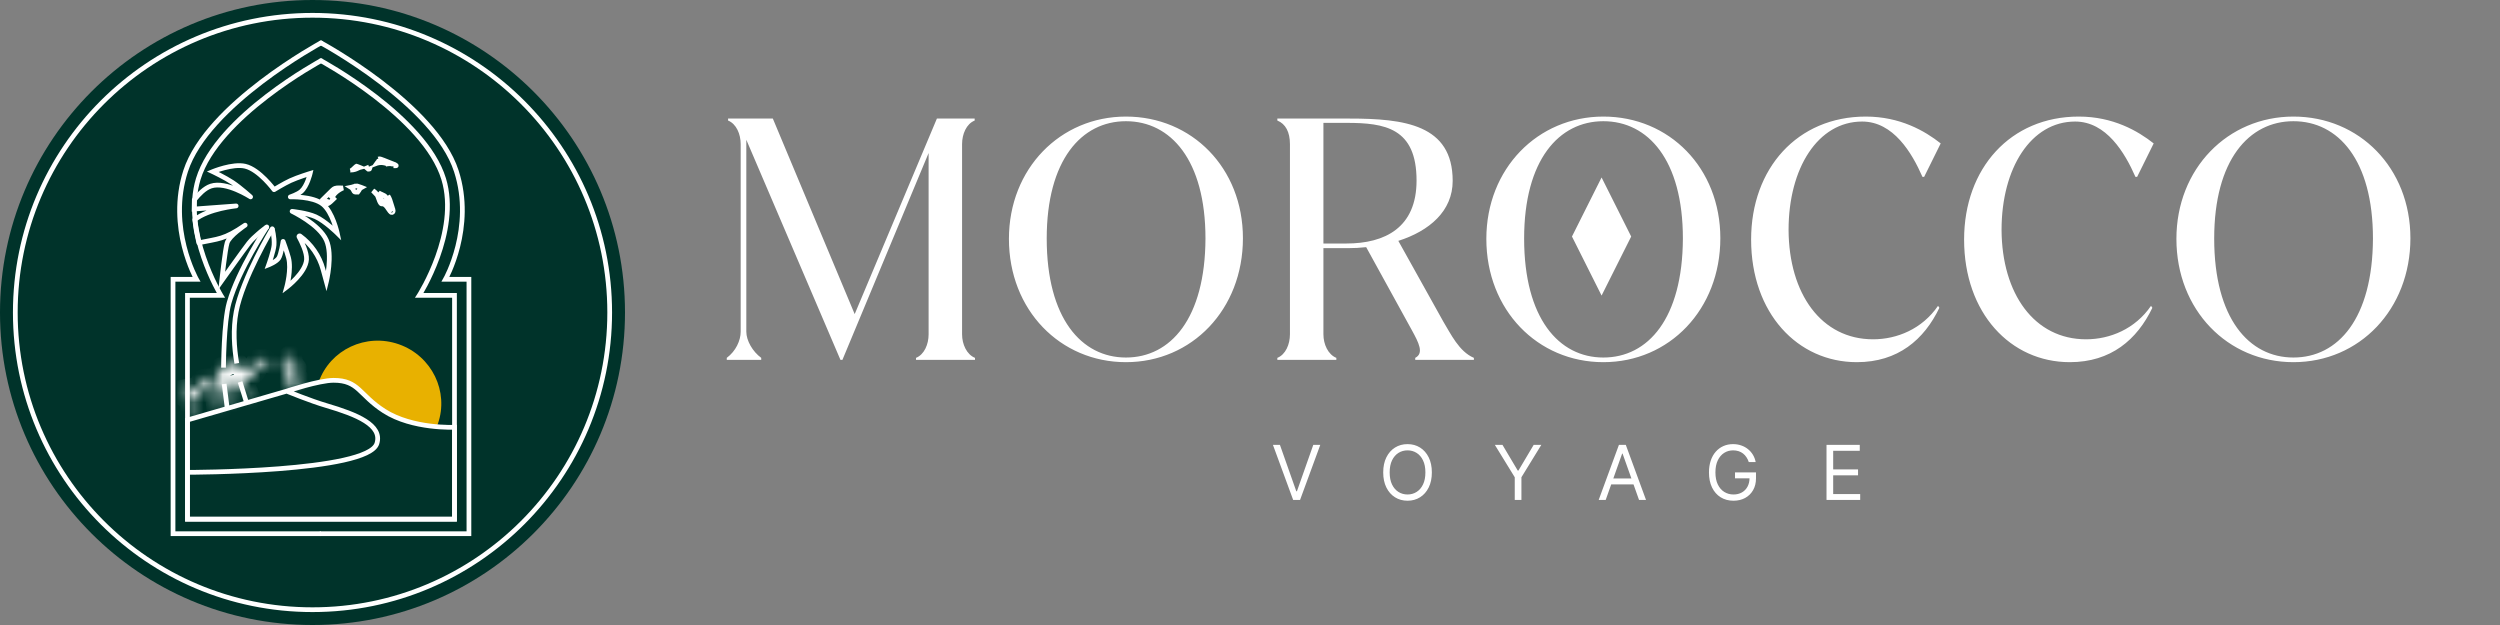 <svg xmlns="http://www.w3.org/2000/svg" width="264" height="66" viewBox="0 0 264 66" fill="none"><rect x="0" y="0" width="264" height="66" fill="#808080" stroke="none"/><circle cx="33" cy="33" r="33" fill="#00332A"></circle><circle cx="33" cy="33" r="31.384" stroke="white" stroke-width="0.5"></circle><path d="M42.127 36.359C38.653 35.135 34.859 36.918 33.653 40.342L36.177 42.193L42.654 45.551L46.089 45.116L46.232 44.775C47.439 41.351 45.601 37.583 42.127 36.359Z" fill="#E8B100"></path><path d="M35.228 40.162C37.896 40.162 37.896 41.686 40.564 43.401C43.575 45.337 47.995 45.116 47.995 45.116V54.818H19.795V49.879V44.353L30.274 41.305C30.274 41.305 33.69 40.162 35.228 40.162Z" fill="#00332A"></path><path d="M30.274 41.305L19.795 44.353V49.879M30.274 41.305C30.274 41.305 33.69 40.162 35.228 40.162C37.896 40.162 37.896 41.686 40.564 43.401C43.575 45.337 47.995 45.116 47.995 45.116V54.818H19.795V49.879M30.274 41.305C30.274 41.305 32.795 42.338 34.466 42.829C37.706 43.782 40.397 44.896 39.801 46.831C38.863 49.879 19.795 49.879 19.795 49.879" stroke="white" stroke-width="0.5"></path><path d="M18.271 29.493V29.243H18.021V29.493H18.271ZM18.271 56.358H18.021V56.608H18.271V56.358ZM34.014 4.751C34.135 4.686 34.18 4.534 34.115 4.413C34.049 4.291 33.898 4.246 33.776 4.311L34.014 4.751ZM19.604 18.06L19.842 18.137L19.604 18.06ZM20.748 29.493V29.743H21.177L20.965 29.369L20.748 29.493ZM18.021 29.493V56.358H18.521V29.493H18.021ZM19.366 17.982C18.377 21.035 18.67 23.943 19.205 26.082C19.474 27.152 19.803 28.033 20.066 28.647C20.198 28.954 20.313 29.194 20.395 29.359C20.437 29.441 20.47 29.505 20.493 29.548C20.505 29.57 20.514 29.586 20.52 29.597C20.523 29.603 20.525 29.608 20.527 29.611C20.528 29.612 20.529 29.613 20.529 29.614C20.529 29.615 20.53 29.615 20.53 29.615C20.53 29.615 20.53 29.616 20.53 29.616C20.53 29.616 20.53 29.616 20.748 29.493C20.965 29.369 20.965 29.369 20.965 29.369C20.965 29.369 20.965 29.369 20.965 29.369C20.965 29.369 20.965 29.369 20.965 29.369C20.965 29.369 20.964 29.368 20.964 29.367C20.962 29.364 20.96 29.361 20.958 29.356C20.953 29.346 20.945 29.332 20.934 29.312C20.913 29.273 20.882 29.213 20.842 29.135C20.764 28.978 20.653 28.747 20.526 28.45C20.271 27.855 19.951 27 19.69 25.96C19.169 23.879 18.89 21.072 19.842 18.137L19.366 17.982ZM20.748 29.243H18.271V29.743H20.748V29.243ZM33.895 4.531C33.776 4.311 33.776 4.311 33.776 4.311C33.776 4.312 33.776 4.312 33.775 4.312C33.775 4.312 33.774 4.312 33.773 4.313C33.772 4.314 33.77 4.315 33.767 4.316C33.761 4.32 33.752 4.324 33.74 4.331C33.717 4.344 33.683 4.362 33.638 4.387C33.548 4.437 33.417 4.511 33.25 4.607C32.915 4.799 32.435 5.081 31.852 5.441C30.686 6.162 29.107 7.196 27.455 8.453C25.805 9.709 24.077 11.19 22.616 12.804C21.157 14.416 19.953 16.173 19.366 17.982L19.842 18.137C20.398 16.421 21.552 14.725 22.987 13.139C24.42 11.556 26.122 10.095 27.758 8.851C29.393 7.606 30.959 6.581 32.115 5.866C32.693 5.509 33.168 5.23 33.499 5.04C33.664 4.945 33.793 4.873 33.881 4.824C33.925 4.8 33.958 4.782 33.98 4.769C33.992 4.763 34 4.759 34.005 4.756C34.008 4.754 34.01 4.753 34.012 4.752C34.012 4.752 34.013 4.752 34.013 4.752C34.013 4.751 34.013 4.751 34.013 4.751C34.014 4.751 34.014 4.751 33.895 4.531ZM18.271 56.608H33.895V56.108H18.271V56.608Z" fill="white"></path><path d="M33.895 4.531C33.895 4.531 45.899 11.009 48.185 18.059C50.127 24.046 47.042 29.492 47.042 29.492H49.519V56.358H33.895" stroke="white" stroke-width="0.5" stroke-linecap="round"></path><path d="M19.795 31.191V30.941H19.545V31.191H19.795ZM19.795 54.834H19.545V55.084H19.795V54.834ZM34.013 6.634C34.135 6.569 34.18 6.417 34.115 6.295C34.049 6.174 33.898 6.128 33.776 6.194L34.013 6.634ZM20.938 18.897L20.699 18.824L20.938 18.897ZM23.326 31.191V31.441H23.772L23.539 31.061L23.326 31.191ZM19.545 31.191V54.834H20.045V31.191H19.545ZM20.699 18.824C19.824 21.696 20.44 24.83 21.256 27.222C21.666 28.423 22.129 29.445 22.489 30.169C22.67 30.53 22.825 30.817 22.935 31.014C22.99 31.113 23.034 31.189 23.065 31.241C23.08 31.267 23.092 31.287 23.1 31.3C23.104 31.307 23.107 31.312 23.109 31.316C23.11 31.317 23.111 31.319 23.112 31.32C23.112 31.32 23.112 31.321 23.112 31.321C23.112 31.321 23.113 31.321 23.113 31.321C23.113 31.321 23.113 31.322 23.326 31.191C23.539 31.061 23.539 31.061 23.539 31.061C23.539 31.061 23.539 31.061 23.539 31.061C23.539 31.061 23.539 31.061 23.539 31.06C23.538 31.059 23.538 31.058 23.537 31.057C23.535 31.054 23.532 31.049 23.529 31.043C23.521 31.031 23.511 31.013 23.496 30.988C23.467 30.939 23.425 30.866 23.372 30.77C23.265 30.579 23.113 30.299 22.937 29.945C22.584 29.237 22.13 28.235 21.729 27.061C20.925 24.704 20.348 21.692 21.177 18.97L20.699 18.824ZM23.326 30.941H19.795V31.441H23.326V30.941ZM33.895 6.414C33.776 6.194 33.776 6.194 33.776 6.194C33.776 6.194 33.776 6.194 33.776 6.194C33.775 6.194 33.775 6.195 33.774 6.195C33.772 6.196 33.77 6.197 33.768 6.199C33.762 6.202 33.754 6.206 33.743 6.212C33.722 6.223 33.691 6.241 33.65 6.263C33.568 6.309 33.449 6.376 33.296 6.463C32.99 6.639 32.552 6.896 32.021 7.226C30.958 7.885 29.519 8.832 28.017 9.987C26.515 11.142 24.945 12.508 23.622 14.002C22.301 15.495 21.215 17.13 20.699 18.824L21.177 18.97C21.665 17.371 22.7 15.799 23.997 14.334C25.291 12.87 26.835 11.527 28.322 10.384C29.807 9.242 31.231 8.303 32.284 7.651C32.81 7.325 33.244 7.07 33.545 6.897C33.695 6.811 33.813 6.745 33.893 6.7C33.932 6.678 33.963 6.662 33.983 6.65C33.993 6.645 34.001 6.641 34.006 6.638C34.008 6.637 34.01 6.636 34.012 6.635C34.012 6.635 34.013 6.634 34.013 6.634C34.013 6.634 34.013 6.634 34.013 6.634C34.013 6.634 34.013 6.634 33.895 6.414ZM19.795 55.084H33.895V54.584H19.795V55.084Z" fill="white"></path><path d="M47.994 31.191V30.941H48.244V31.191H47.994ZM47.994 54.834H48.244V55.084H47.994V54.834ZM33.776 6.634C33.654 6.569 33.609 6.417 33.674 6.295C33.74 6.174 33.892 6.128 34.013 6.194L33.776 6.634ZM46.851 18.897L47.09 18.824L47.09 18.824L46.851 18.897ZM44.272 31.191V31.441H43.816L44.062 31.057L44.272 31.191ZM48.244 31.191V54.834H47.744V31.191H48.244ZM47.09 18.824C47.966 21.698 47.3 24.835 46.436 27.227C46.002 28.427 45.515 29.45 45.136 30.173C44.947 30.535 44.784 30.822 44.669 31.019C44.611 31.117 44.565 31.194 44.533 31.245C44.517 31.271 44.505 31.291 44.496 31.305C44.492 31.311 44.489 31.317 44.486 31.32C44.485 31.322 44.484 31.323 44.484 31.324C44.483 31.325 44.483 31.325 44.483 31.325C44.483 31.326 44.483 31.326 44.483 31.326C44.483 31.326 44.483 31.326 44.272 31.191C44.062 31.057 44.062 31.057 44.062 31.057C44.062 31.057 44.062 31.056 44.062 31.056C44.062 31.056 44.062 31.056 44.062 31.056C44.062 31.055 44.063 31.054 44.064 31.053C44.066 31.05 44.069 31.045 44.072 31.039C44.08 31.027 44.092 31.008 44.107 30.984C44.137 30.935 44.181 30.861 44.237 30.766C44.349 30.575 44.508 30.295 44.693 29.941C45.065 29.233 45.542 28.231 45.966 27.057C46.817 24.7 47.441 21.689 46.612 18.97L47.09 18.824ZM44.272 30.941H47.994V31.441H44.272V30.941ZM33.895 6.414C34.013 6.194 34.013 6.194 34.013 6.194C34.013 6.194 34.014 6.194 34.014 6.194C34.014 6.194 34.015 6.195 34.015 6.195C34.017 6.196 34.019 6.197 34.022 6.199C34.027 6.202 34.035 6.206 34.046 6.212C34.067 6.223 34.099 6.241 34.139 6.263C34.221 6.309 34.341 6.376 34.493 6.463C34.799 6.639 35.237 6.896 35.769 7.226C36.831 7.885 38.27 8.832 39.773 9.987C41.274 11.142 42.844 12.508 44.167 14.002C45.488 15.495 46.574 17.13 47.09 18.824L46.612 18.97C46.125 17.371 45.089 15.799 43.793 14.334C42.498 12.87 40.954 11.527 39.468 10.384C37.982 9.242 36.558 8.303 35.505 7.651C34.979 7.325 34.546 7.07 34.245 6.897C34.094 6.811 33.976 6.745 33.897 6.7C33.857 6.678 33.826 6.662 33.806 6.65C33.796 6.645 33.788 6.641 33.783 6.638C33.781 6.637 33.779 6.636 33.778 6.635C33.777 6.635 33.777 6.634 33.776 6.634C33.776 6.634 33.776 6.634 33.776 6.634C33.776 6.634 33.776 6.634 33.895 6.414ZM47.994 55.084H33.895V54.584H47.994V55.084Z" fill="white"></path><path d="M25.892 23.776L26.034 23.982C26.147 23.904 26.176 23.75 26.099 23.636C26.023 23.522 25.868 23.491 25.754 23.567L25.892 23.776ZM24.939 21.746L24.963 21.995C25.099 21.982 25.2 21.862 25.188 21.725C25.177 21.588 25.057 21.487 24.921 21.497L24.939 21.746ZM26.463 20.793L26.327 21.003C26.436 21.074 26.582 21.049 26.661 20.946C26.741 20.843 26.728 20.696 26.632 20.608L26.463 20.793ZM22.462 18.126L22.366 17.895L21.848 18.112L22.355 18.352L22.462 18.126ZM25.892 17.554L25.949 17.311L25.892 17.554ZM28.941 20.031L28.739 20.179C28.816 20.284 28.961 20.313 29.072 20.244L28.941 20.031ZM32.751 18.316L32.995 18.373L33.093 17.951L32.678 18.077L32.751 18.316ZM31.799 20.222L31.96 20.413L31.96 20.413L31.799 20.222ZM30.655 20.793L30.578 20.556C30.459 20.595 30.387 20.715 30.409 20.837C30.431 20.96 30.54 21.048 30.665 21.043L30.655 20.793ZM34.085 21.556L33.93 21.752L33.93 21.752L34.085 21.556ZM35.609 24.604L35.433 24.782L36.032 25.375L35.854 24.551L35.609 24.604ZM33.323 22.889L33.22 23.117L33.323 22.889ZM30.846 22.318L30.872 22.069C30.751 22.056 30.638 22.133 30.605 22.25C30.572 22.368 30.629 22.491 30.739 22.544L30.846 22.318ZM34.466 25.366L34.237 25.468L34.237 25.468L34.466 25.366ZM34.466 29.749L34.225 29.814L34.478 30.744L34.709 29.808L34.466 29.749ZM32.37 27.396L32.121 27.382L32.37 27.396ZM30.274 30.32L30.033 30.254L29.838 30.963L30.425 30.52L30.274 30.32ZM30.465 27.205L30.706 27.14L30.465 27.205ZM29.893 25.491L30.127 25.402C30.087 25.296 29.98 25.23 29.867 25.242C29.754 25.254 29.663 25.34 29.646 25.453L29.893 25.491ZM28.369 27.968L28.134 27.883L27.948 28.4L28.46 28.2L28.369 27.968ZM28.941 25.872L29.19 25.888L28.941 25.872ZM22.367 21.937L22.348 21.687L22.348 21.687L22.367 21.937ZM30.655 19.079L30.55 18.852L30.55 18.852L30.655 19.079ZM24.558 19.269L24.419 19.477L24.558 19.269ZM20.564 23.204L20.407 23.009C20.339 23.065 20.304 23.152 20.317 23.239L20.564 23.204ZM20.991 25.639L20.746 25.688C20.759 25.754 20.798 25.811 20.854 25.848C20.91 25.884 20.978 25.897 21.043 25.883L20.991 25.639ZM20.728 24.347L20.481 24.383L20.482 24.39L20.483 24.397L20.728 24.347ZM29.422 27.272L29.217 27.129L29.422 27.272ZM20.519 21.108L20.323 20.953L20.27 21.019L20.269 21.103L20.519 21.108ZM20.501 22.075L20.251 22.07L20.245 22.345L20.519 22.324L20.501 22.075ZM23.986 25.639L23.747 25.565L23.986 25.639ZM23.415 29.64L23.166 29.613L23.064 30.567L23.619 29.784L23.415 29.64ZM26.273 25.681L26.468 25.837L26.273 25.681ZM27.226 24.728L27.057 24.544L27.057 24.544L27.226 24.728ZM28.324 24.169C28.436 24.089 28.462 23.933 28.381 23.82C28.301 23.708 28.145 23.683 28.032 23.763L28.324 24.169ZM31.577 25.008L31.797 24.888L31.577 25.008ZM34.11 28.442L33.869 28.507L34.11 28.442ZM22.351 19.887C22.699 19.771 23.116 19.771 23.563 19.849C24.007 19.927 24.462 20.079 24.875 20.251C25.287 20.423 25.652 20.612 25.913 20.758C26.044 20.831 26.148 20.892 26.219 20.936C26.255 20.958 26.282 20.975 26.301 20.986C26.31 20.992 26.317 20.996 26.321 20.999C26.323 21 26.325 21.002 26.326 21.002C26.326 21.003 26.327 21.003 26.327 21.003C26.327 21.003 26.327 21.003 26.327 21.003C26.327 21.003 26.327 21.003 26.327 21.003C26.327 21.003 26.327 21.003 26.463 20.793C26.6 20.584 26.6 20.584 26.6 20.584C26.6 20.584 26.6 20.584 26.599 20.584C26.599 20.584 26.599 20.584 26.599 20.583C26.599 20.583 26.598 20.583 26.597 20.582C26.596 20.581 26.594 20.58 26.591 20.578C26.585 20.575 26.578 20.57 26.567 20.563C26.547 20.55 26.517 20.532 26.479 20.509C26.403 20.462 26.293 20.397 26.157 20.321C25.884 20.169 25.502 19.971 25.067 19.79C24.634 19.609 24.142 19.442 23.649 19.356C23.158 19.27 22.649 19.261 22.193 19.413L22.351 19.887ZM22.462 18.126C22.559 18.357 22.559 18.357 22.559 18.357C22.559 18.357 22.559 18.357 22.559 18.357C22.559 18.357 22.559 18.357 22.559 18.357C22.559 18.356 22.559 18.356 22.56 18.356C22.56 18.356 22.562 18.355 22.564 18.355C22.567 18.353 22.573 18.351 22.58 18.348C22.595 18.342 22.617 18.333 22.646 18.321C22.704 18.299 22.79 18.266 22.896 18.228C23.11 18.152 23.407 18.054 23.745 17.965C24.432 17.785 25.238 17.657 25.835 17.798L25.949 17.311C25.224 17.14 24.315 17.299 23.618 17.482C23.263 17.575 22.951 17.678 22.728 17.757C22.616 17.797 22.527 17.831 22.464 17.856C22.433 17.868 22.409 17.878 22.392 17.884C22.384 17.888 22.378 17.89 22.373 17.892C22.371 17.893 22.369 17.894 22.368 17.894C22.367 17.895 22.367 17.895 22.366 17.895C22.366 17.895 22.366 17.895 22.366 17.895C22.366 17.895 22.366 17.895 22.366 17.895C22.366 17.895 22.366 17.895 22.462 18.126ZM25.835 17.798C26.508 17.956 27.227 18.529 27.799 19.101C28.08 19.382 28.316 19.652 28.481 19.853C28.564 19.953 28.629 20.035 28.673 20.092C28.695 20.121 28.712 20.143 28.723 20.157C28.728 20.165 28.732 20.17 28.735 20.174C28.736 20.176 28.737 20.177 28.738 20.178C28.738 20.178 28.738 20.179 28.739 20.179C28.739 20.179 28.739 20.179 28.739 20.179C28.739 20.179 28.739 20.179 28.739 20.179C28.739 20.179 28.739 20.179 28.941 20.031C29.142 19.884 29.142 19.884 29.142 19.884C29.142 19.884 29.142 19.883 29.142 19.883C29.142 19.883 29.142 19.883 29.142 19.883C29.141 19.883 29.141 19.882 29.141 19.881C29.14 19.88 29.139 19.878 29.137 19.876C29.134 19.872 29.129 19.865 29.122 19.857C29.11 19.841 29.092 19.817 29.069 19.786C29.022 19.726 28.953 19.639 28.867 19.534C28.694 19.325 28.448 19.042 28.153 18.748C27.574 18.169 26.769 17.504 25.949 17.311L25.835 17.798ZM32.751 18.316C32.508 18.26 32.508 18.26 32.508 18.26C32.508 18.26 32.508 18.26 32.508 18.26C32.508 18.26 32.508 18.26 32.508 18.26C32.508 18.26 32.508 18.26 32.508 18.26C32.508 18.261 32.507 18.261 32.507 18.262C32.507 18.265 32.506 18.268 32.505 18.273C32.502 18.282 32.499 18.296 32.494 18.314C32.485 18.35 32.471 18.403 32.452 18.469C32.413 18.6 32.356 18.781 32.28 18.977C32.123 19.382 31.903 19.806 31.637 20.031L31.96 20.413C32.329 20.101 32.586 19.572 32.746 19.158C32.829 18.945 32.891 18.75 32.932 18.608C32.952 18.537 32.968 18.479 32.978 18.439C32.984 18.418 32.988 18.402 32.99 18.391C32.992 18.386 32.993 18.381 32.993 18.378C32.994 18.377 32.994 18.375 32.994 18.375C32.995 18.374 32.995 18.374 32.995 18.373C32.995 18.373 32.995 18.373 32.995 18.373C32.995 18.373 32.995 18.373 32.995 18.373C32.995 18.373 32.995 18.373 32.751 18.316ZM31.637 20.031C31.476 20.167 31.22 20.298 30.985 20.399C30.871 20.448 30.768 20.488 30.694 20.515C30.657 20.528 30.628 20.539 30.607 20.546C30.597 20.549 30.59 20.552 30.584 20.553C30.582 20.554 30.58 20.555 30.579 20.555C30.578 20.556 30.578 20.556 30.578 20.556C30.578 20.556 30.578 20.556 30.578 20.556C30.578 20.556 30.578 20.556 30.578 20.556C30.578 20.556 30.578 20.556 30.578 20.556C30.578 20.556 30.578 20.556 30.655 20.793C30.733 21.031 30.733 21.031 30.733 21.031C30.733 21.031 30.733 21.031 30.733 21.031C30.733 21.031 30.733 21.031 30.733 21.031C30.733 21.031 30.734 21.031 30.734 21.031C30.735 21.03 30.735 21.03 30.736 21.03C30.738 21.029 30.74 21.029 30.744 21.028C30.75 21.025 30.759 21.022 30.77 21.018C30.793 21.011 30.826 20.999 30.866 20.984C30.947 20.955 31.059 20.912 31.183 20.858C31.425 20.754 31.74 20.599 31.96 20.413L31.637 20.031ZM30.655 20.793C30.665 21.043 30.665 21.043 30.665 21.043C30.665 21.043 30.665 21.043 30.665 21.043C30.665 21.043 30.665 21.043 30.665 21.043C30.665 21.043 30.665 21.043 30.666 21.043C30.667 21.043 30.668 21.043 30.67 21.043C30.674 21.043 30.68 21.043 30.688 21.043C30.705 21.042 30.73 21.042 30.762 21.041C30.826 21.04 30.919 21.04 31.035 21.043C31.267 21.047 31.586 21.062 31.938 21.103C32.656 21.187 33.451 21.372 33.93 21.752L34.24 21.36C33.644 20.887 32.724 20.691 31.996 20.607C31.624 20.564 31.288 20.548 31.045 20.543C30.923 20.54 30.824 20.54 30.756 20.541C30.721 20.542 30.694 20.542 30.676 20.543C30.666 20.543 30.659 20.543 30.654 20.543C30.652 20.543 30.65 20.544 30.648 20.544C30.648 20.544 30.647 20.544 30.647 20.544C30.646 20.544 30.646 20.544 30.646 20.544C30.646 20.544 30.646 20.544 30.646 20.544C30.646 20.544 30.646 20.544 30.655 20.793ZM33.93 21.752C34.394 22.12 34.756 22.825 35.005 23.479C35.127 23.799 35.217 24.095 35.277 24.311C35.307 24.419 35.329 24.506 35.344 24.566C35.351 24.596 35.356 24.619 35.36 24.635C35.362 24.643 35.363 24.648 35.364 24.652C35.364 24.654 35.365 24.655 35.365 24.656C35.365 24.657 35.365 24.657 35.365 24.657C35.365 24.657 35.365 24.657 35.365 24.657C35.365 24.657 35.365 24.657 35.365 24.657C35.365 24.657 35.365 24.657 35.609 24.604C35.854 24.551 35.854 24.551 35.854 24.551C35.854 24.551 35.854 24.551 35.854 24.551C35.853 24.551 35.853 24.551 35.853 24.55C35.853 24.55 35.853 24.55 35.853 24.549C35.853 24.548 35.852 24.546 35.852 24.543C35.851 24.539 35.849 24.532 35.847 24.523C35.843 24.506 35.837 24.48 35.83 24.448C35.814 24.383 35.79 24.291 35.759 24.177C35.696 23.951 35.601 23.639 35.472 23.301C35.22 22.637 34.819 21.818 34.24 21.36L33.93 21.752ZM35.609 24.604C35.785 24.427 35.785 24.427 35.785 24.427C35.785 24.427 35.785 24.427 35.785 24.427C35.785 24.426 35.785 24.426 35.785 24.426C35.785 24.426 35.784 24.426 35.784 24.425C35.783 24.425 35.782 24.424 35.781 24.422C35.778 24.42 35.775 24.416 35.77 24.411C35.76 24.401 35.745 24.387 35.726 24.369C35.688 24.333 35.634 24.281 35.565 24.217C35.428 24.09 35.234 23.916 35.008 23.727C34.561 23.353 33.967 22.905 33.425 22.661L33.22 23.117C33.696 23.331 34.246 23.741 34.687 24.11C34.906 24.293 35.093 24.461 35.225 24.584C35.291 24.645 35.344 24.695 35.38 24.73C35.397 24.747 35.411 24.76 35.42 24.769C35.425 24.773 35.428 24.777 35.43 24.779C35.431 24.78 35.432 24.781 35.433 24.781C35.433 24.781 35.433 24.782 35.433 24.782C35.433 24.782 35.433 24.782 35.433 24.782C35.433 24.782 35.433 24.782 35.433 24.782C35.433 24.782 35.433 24.782 35.609 24.604ZM33.425 22.661C32.944 22.445 32.299 22.297 31.79 22.205C31.532 22.158 31.303 22.124 31.139 22.102C31.057 22.091 30.99 22.083 30.945 22.077C30.922 22.075 30.904 22.073 30.891 22.071C30.885 22.07 30.88 22.07 30.877 22.07C30.875 22.07 30.874 22.069 30.873 22.069C30.873 22.069 30.873 22.069 30.872 22.069C30.872 22.069 30.872 22.069 30.872 22.069C30.872 22.069 30.872 22.069 30.872 22.069C30.872 22.069 30.872 22.069 30.846 22.318C30.82 22.566 30.82 22.566 30.82 22.566C30.82 22.566 30.82 22.566 30.82 22.566C30.82 22.566 30.82 22.566 30.82 22.566C30.82 22.566 30.82 22.566 30.821 22.566C30.821 22.567 30.822 22.567 30.824 22.567C30.826 22.567 30.831 22.567 30.836 22.568C30.847 22.569 30.864 22.571 30.886 22.574C30.929 22.579 30.993 22.587 31.072 22.598C31.231 22.619 31.452 22.652 31.7 22.697C32.203 22.788 32.797 22.927 33.22 23.117L33.425 22.661ZM30.846 22.318C30.739 22.544 30.739 22.544 30.739 22.544C30.739 22.544 30.739 22.544 30.739 22.544C30.739 22.544 30.739 22.544 30.739 22.544C30.739 22.544 30.74 22.544 30.74 22.544C30.741 22.545 30.743 22.546 30.746 22.547C30.751 22.549 30.758 22.553 30.768 22.558C30.789 22.568 30.819 22.583 30.858 22.602C30.936 22.642 31.048 22.7 31.186 22.776C31.462 22.927 31.837 23.145 32.234 23.415C33.042 23.963 33.894 24.692 34.237 25.468L34.695 25.265C34.289 24.351 33.331 23.555 32.515 23.002C32.101 22.721 31.712 22.494 31.426 22.337C31.283 22.259 31.166 22.198 31.084 22.156C31.043 22.136 31.01 22.12 30.988 22.109C30.977 22.103 30.968 22.099 30.962 22.096C30.959 22.095 30.957 22.094 30.956 22.093C30.955 22.093 30.954 22.092 30.954 22.092C30.953 22.092 30.953 22.092 30.953 22.092C30.953 22.092 30.953 22.092 30.953 22.092C30.953 22.092 30.953 22.092 30.846 22.318ZM34.237 25.468C34.556 26.186 34.564 27.225 34.477 28.12C34.435 28.561 34.371 28.954 34.318 29.238C34.291 29.379 34.267 29.493 34.25 29.571C34.242 29.61 34.235 29.64 34.23 29.66C34.228 29.67 34.226 29.677 34.225 29.682C34.224 29.685 34.224 29.686 34.224 29.688C34.224 29.688 34.223 29.689 34.223 29.689C34.223 29.689 34.223 29.689 34.223 29.689C34.223 29.689 34.223 29.689 34.223 29.689C34.223 29.689 34.223 29.689 34.466 29.749C34.709 29.808 34.709 29.808 34.709 29.808C34.709 29.808 34.709 29.808 34.709 29.808C34.709 29.808 34.709 29.808 34.709 29.808C34.709 29.807 34.709 29.807 34.709 29.806C34.71 29.804 34.71 29.802 34.711 29.799C34.712 29.793 34.715 29.785 34.717 29.774C34.722 29.752 34.73 29.72 34.739 29.678C34.757 29.596 34.782 29.477 34.809 29.33C34.865 29.036 34.931 28.627 34.975 28.168C35.062 27.263 35.07 26.111 34.695 25.265L34.237 25.468ZM34.707 29.683L34.351 28.376L33.869 28.507L34.225 29.814L34.707 29.683ZM31.358 25.128C31.496 25.381 31.699 25.779 31.862 26.202C32.028 26.633 32.139 27.06 32.121 27.382L32.62 27.41C32.644 26.977 32.5 26.468 32.329 26.023C32.155 25.57 31.94 25.151 31.797 24.888L31.358 25.128ZM32.121 27.382C32.104 27.678 31.983 27.996 31.794 28.317C31.606 28.637 31.359 28.944 31.109 29.214C30.86 29.483 30.613 29.711 30.427 29.871C30.334 29.951 30.258 30.015 30.205 30.057C30.178 30.078 30.157 30.095 30.143 30.105C30.137 30.111 30.131 30.115 30.128 30.117C30.126 30.119 30.125 30.12 30.124 30.12C30.124 30.12 30.124 30.121 30.124 30.121C30.124 30.121 30.123 30.121 30.123 30.121C30.123 30.121 30.124 30.121 30.124 30.121C30.124 30.121 30.124 30.121 30.274 30.32C30.425 30.52 30.425 30.52 30.425 30.52C30.425 30.52 30.425 30.52 30.425 30.52C30.425 30.52 30.425 30.52 30.425 30.519C30.426 30.519 30.426 30.519 30.427 30.518C30.428 30.517 30.43 30.516 30.432 30.514C30.436 30.511 30.442 30.506 30.45 30.5C30.466 30.488 30.489 30.47 30.517 30.447C30.575 30.401 30.656 30.334 30.754 30.25C30.949 30.081 31.211 29.84 31.476 29.553C31.741 29.268 32.013 28.931 32.225 28.571C32.436 28.212 32.597 27.815 32.62 27.41L32.121 27.382ZM30.274 30.32C30.515 30.387 30.515 30.387 30.515 30.387C30.515 30.387 30.515 30.387 30.515 30.387C30.515 30.387 30.515 30.386 30.515 30.386C30.515 30.386 30.516 30.385 30.516 30.385C30.516 30.384 30.517 30.382 30.517 30.38C30.518 30.376 30.52 30.37 30.522 30.363C30.526 30.348 30.531 30.326 30.538 30.298C30.553 30.241 30.572 30.16 30.595 30.06C30.64 29.858 30.696 29.577 30.741 29.256C30.832 28.623 30.886 27.802 30.706 27.14L30.224 27.271C30.375 27.83 30.335 28.566 30.247 29.185C30.203 29.491 30.149 29.759 30.107 29.951C30.085 30.047 30.067 30.123 30.054 30.175C30.047 30.202 30.042 30.222 30.038 30.235C30.037 30.241 30.035 30.247 30.034 30.25C30.034 30.251 30.034 30.252 30.033 30.253C30.033 30.253 30.033 30.254 30.033 30.254C30.033 30.254 30.033 30.254 30.033 30.254C30.033 30.254 30.033 30.254 30.033 30.254C30.033 30.254 30.033 30.254 30.274 30.32ZM30.706 27.14C30.607 26.777 30.462 26.342 30.343 26C30.283 25.829 30.229 25.68 30.19 25.573C30.171 25.52 30.155 25.477 30.144 25.448C30.139 25.433 30.134 25.422 30.132 25.414C30.13 25.41 30.129 25.408 30.128 25.406C30.128 25.405 30.128 25.404 30.127 25.403C30.127 25.403 30.127 25.403 30.127 25.403C30.127 25.403 30.127 25.402 30.127 25.402C30.127 25.402 30.127 25.402 30.127 25.402C30.127 25.402 30.127 25.402 29.893 25.491C29.659 25.578 29.659 25.578 29.659 25.578C29.659 25.578 29.659 25.578 29.659 25.579C29.659 25.579 29.659 25.579 29.659 25.579C29.659 25.579 29.659 25.579 29.659 25.579C29.66 25.58 29.66 25.58 29.66 25.581C29.661 25.583 29.662 25.586 29.663 25.59C29.666 25.597 29.67 25.608 29.675 25.622C29.686 25.651 29.701 25.692 29.721 25.745C29.759 25.849 29.812 25.996 29.871 26.165C29.989 26.504 30.13 26.926 30.224 27.271L30.706 27.14ZM28.369 27.968C28.604 28.052 28.604 28.052 28.604 28.052C28.604 28.052 28.604 28.052 28.604 28.052C28.604 28.052 28.604 28.052 28.604 28.051C28.604 28.051 28.605 28.051 28.605 28.05C28.605 28.05 28.605 28.049 28.606 28.047C28.607 28.044 28.608 28.04 28.61 28.034C28.614 28.023 28.62 28.006 28.628 27.985C28.643 27.943 28.664 27.882 28.689 27.806C28.74 27.656 28.809 27.449 28.879 27.223C29.015 26.78 29.168 26.228 29.19 25.888L28.691 25.855C28.673 26.127 28.54 26.623 28.401 27.076C28.333 27.296 28.266 27.499 28.216 27.646C28.191 27.719 28.17 27.779 28.156 27.82C28.149 27.84 28.143 27.856 28.139 27.867C28.137 27.872 28.136 27.877 28.135 27.879C28.134 27.881 28.134 27.882 28.134 27.882C28.134 27.883 28.134 27.883 28.134 27.883C28.134 27.883 28.134 27.883 28.134 27.883C28.134 27.883 28.134 27.883 28.134 27.883C28.134 27.883 28.134 27.883 28.369 27.968ZM29.19 25.888C29.219 25.446 29.168 24.996 29.112 24.662C29.084 24.493 29.054 24.352 29.031 24.252C29.019 24.202 29.01 24.162 29.003 24.134C28.999 24.121 28.996 24.11 28.994 24.102C28.993 24.099 28.992 24.096 28.992 24.094C28.992 24.093 28.991 24.092 28.991 24.091C28.991 24.091 28.991 24.091 28.991 24.09C28.991 24.09 28.991 24.09 28.991 24.09C28.991 24.09 28.991 24.09 28.991 24.09C28.991 24.09 28.991 24.09 28.75 24.157C28.509 24.223 28.509 24.223 28.509 24.223C28.509 24.223 28.509 24.223 28.509 24.223C28.509 24.223 28.509 24.223 28.509 24.223C28.509 24.223 28.509 24.223 28.509 24.223C28.509 24.224 28.509 24.224 28.509 24.225C28.51 24.226 28.51 24.228 28.511 24.231C28.513 24.237 28.515 24.246 28.518 24.258C28.524 24.282 28.533 24.318 28.544 24.364C28.565 24.456 28.593 24.587 28.619 24.744C28.672 25.06 28.716 25.467 28.691 25.855L29.19 25.888ZM24.921 21.497L22.348 21.687L22.385 22.186L24.958 21.995L24.921 21.497ZM28.941 20.031C29.072 20.244 29.072 20.244 29.072 20.244C29.072 20.244 29.072 20.244 29.072 20.244C29.072 20.244 29.072 20.244 29.072 20.244C29.072 20.244 29.073 20.244 29.073 20.243C29.073 20.243 29.074 20.243 29.075 20.242C29.077 20.241 29.079 20.239 29.083 20.237C29.091 20.232 29.102 20.226 29.116 20.217C29.145 20.199 29.187 20.174 29.24 20.142C29.345 20.078 29.493 19.99 29.662 19.892C30.003 19.695 30.424 19.461 30.76 19.305L30.55 18.852C30.192 19.017 29.755 19.261 29.412 19.459C29.239 19.559 29.089 19.649 28.982 19.713C28.928 19.746 28.885 19.772 28.855 19.79C28.84 19.799 28.829 19.806 28.821 19.811C28.817 19.814 28.814 19.816 28.812 19.817C28.811 19.817 28.81 19.818 28.81 19.818C28.809 19.818 28.809 19.819 28.809 19.819C28.809 19.819 28.809 19.819 28.809 19.819C28.809 19.819 28.809 19.819 28.809 19.819C28.809 19.819 28.809 19.819 28.941 20.031ZM30.76 19.305C31.143 19.129 31.657 18.942 32.08 18.797C32.291 18.725 32.477 18.665 32.611 18.622C32.678 18.601 32.731 18.584 32.768 18.573C32.786 18.567 32.8 18.563 32.81 18.56C32.815 18.558 32.818 18.557 32.821 18.557C32.822 18.556 32.823 18.556 32.823 18.556C32.823 18.556 32.824 18.556 32.824 18.556C32.824 18.556 32.824 18.556 32.824 18.556C32.824 18.556 32.824 18.556 32.824 18.556C32.824 18.556 32.824 18.556 32.751 18.316C32.678 18.077 32.678 18.077 32.678 18.077C32.678 18.077 32.678 18.077 32.678 18.077C32.678 18.077 32.678 18.077 32.678 18.077C32.678 18.077 32.678 18.078 32.677 18.078C32.677 18.078 32.676 18.078 32.674 18.078C32.672 18.079 32.668 18.08 32.663 18.082C32.653 18.085 32.638 18.09 32.62 18.095C32.582 18.107 32.527 18.124 32.459 18.146C32.323 18.189 32.134 18.251 31.919 18.324C31.492 18.469 30.958 18.663 30.55 18.852L30.76 19.305ZM26.463 20.793C26.632 20.608 26.632 20.608 26.632 20.608C26.632 20.608 26.632 20.608 26.631 20.608C26.631 20.608 26.631 20.608 26.631 20.608C26.631 20.608 26.631 20.608 26.631 20.608C26.63 20.607 26.629 20.606 26.628 20.605C26.626 20.604 26.623 20.601 26.619 20.597C26.611 20.59 26.599 20.579 26.584 20.565C26.553 20.538 26.508 20.498 26.451 20.448C26.339 20.349 26.179 20.21 25.993 20.054C25.622 19.743 25.137 19.355 24.697 19.061L24.419 19.477C24.837 19.755 25.305 20.129 25.672 20.437C25.854 20.59 26.011 20.726 26.121 20.823C26.176 20.872 26.22 20.911 26.25 20.938C26.265 20.951 26.276 20.961 26.284 20.968C26.288 20.972 26.291 20.974 26.293 20.976C26.294 20.977 26.294 20.977 26.295 20.978C26.295 20.978 26.295 20.978 26.295 20.978C26.295 20.978 26.295 20.978 26.295 20.978C26.295 20.978 26.295 20.978 26.295 20.978C26.295 20.978 26.295 20.978 26.463 20.793ZM24.697 19.061C24.294 18.793 23.76 18.502 23.332 18.28C23.117 18.169 22.927 18.074 22.79 18.007C22.722 17.973 22.667 17.947 22.629 17.928C22.61 17.919 22.595 17.912 22.585 17.907C22.58 17.905 22.576 17.903 22.573 17.902C22.572 17.901 22.571 17.901 22.57 17.901C22.57 17.9 22.57 17.9 22.57 17.9C22.569 17.9 22.569 17.9 22.569 17.9C22.569 17.9 22.569 17.9 22.569 17.9C22.569 17.9 22.569 17.9 22.462 18.126C22.355 18.352 22.355 18.352 22.355 18.352C22.355 18.352 22.355 18.352 22.355 18.352C22.355 18.352 22.355 18.352 22.355 18.352C22.355 18.352 22.356 18.352 22.356 18.352C22.357 18.352 22.357 18.353 22.359 18.354C22.361 18.355 22.365 18.356 22.369 18.359C22.379 18.363 22.393 18.37 22.412 18.379C22.449 18.397 22.503 18.423 22.57 18.456C22.704 18.522 22.891 18.615 23.102 18.724C23.527 18.944 24.041 19.225 24.419 19.477L24.697 19.061ZM20.721 23.398C21.408 22.844 22.455 22.49 23.358 22.275C23.805 22.169 24.208 22.099 24.498 22.055C24.644 22.033 24.761 22.018 24.841 22.009C24.881 22.004 24.912 22 24.933 21.998C24.943 21.997 24.951 21.996 24.956 21.996C24.958 21.995 24.96 21.995 24.961 21.995C24.962 21.995 24.962 21.995 24.963 21.995C24.963 21.995 24.963 21.995 24.963 21.995C24.963 21.995 24.963 21.995 24.963 21.995C24.963 21.995 24.963 21.995 24.939 21.746C24.916 21.497 24.916 21.497 24.915 21.497C24.915 21.497 24.915 21.497 24.915 21.497C24.915 21.497 24.915 21.497 24.915 21.497C24.914 21.497 24.914 21.497 24.913 21.497C24.911 21.498 24.909 21.498 24.906 21.498C24.9 21.499 24.891 21.5 24.88 21.501C24.857 21.503 24.824 21.507 24.782 21.512C24.697 21.522 24.575 21.538 24.424 21.561C24.123 21.606 23.706 21.678 23.243 21.789C22.325 22.007 21.185 22.382 20.407 23.009L20.721 23.398ZM25.75 23.57C24.63 24.34 23.946 24.68 23.296 24.886C22.627 25.098 22.004 25.167 20.939 25.394L21.043 25.883C22.052 25.668 22.749 25.583 23.446 25.363C24.162 25.137 24.892 24.767 26.034 23.982L25.75 23.57ZM20.317 23.239L20.481 24.383L20.976 24.312L20.812 23.169L20.317 23.239ZM20.483 24.397L20.746 25.688L21.236 25.589L20.973 24.297L20.483 24.397ZM29.893 25.491C29.646 25.453 29.646 25.453 29.646 25.453C29.646 25.453 29.646 25.453 29.646 25.453C29.646 25.453 29.646 25.453 29.646 25.453C29.646 25.453 29.646 25.453 29.646 25.454C29.646 25.454 29.646 25.455 29.645 25.456C29.645 25.459 29.645 25.463 29.644 25.468C29.642 25.478 29.64 25.493 29.637 25.512C29.63 25.55 29.621 25.606 29.609 25.674C29.585 25.811 29.551 25.996 29.509 26.191C29.467 26.388 29.418 26.591 29.364 26.766C29.309 26.949 29.256 27.073 29.217 27.129L29.628 27.415C29.716 27.288 29.786 27.097 29.843 26.912C29.902 26.718 29.954 26.5 29.998 26.296C30.042 26.093 30.077 25.901 30.102 25.76C30.114 25.69 30.124 25.632 30.13 25.592C30.133 25.572 30.136 25.556 30.138 25.545C30.139 25.54 30.139 25.536 30.14 25.533C30.14 25.531 30.14 25.53 30.14 25.529C30.14 25.529 30.14 25.529 30.14 25.529C30.14 25.528 30.14 25.528 30.14 25.528C30.14 25.528 30.14 25.528 30.14 25.528C30.14 25.528 30.14 25.528 29.893 25.491ZM29.217 27.129C29.117 27.272 28.9 27.423 28.674 27.547C28.566 27.605 28.466 27.653 28.393 27.686C28.357 27.702 28.327 27.714 28.307 27.723C28.297 27.727 28.289 27.73 28.284 27.732C28.282 27.733 28.28 27.734 28.279 27.734C28.279 27.734 28.278 27.735 28.278 27.735C28.278 27.735 28.278 27.735 28.278 27.735C28.278 27.735 28.278 27.735 28.278 27.735C28.278 27.735 28.278 27.735 28.278 27.735C28.278 27.735 28.278 27.735 28.369 27.968C28.46 28.2 28.46 28.2 28.46 28.2C28.46 28.2 28.46 28.2 28.46 28.2C28.46 28.2 28.46 28.2 28.46 28.2C28.46 28.2 28.461 28.2 28.461 28.2C28.462 28.2 28.462 28.199 28.463 28.199C28.465 28.198 28.468 28.197 28.471 28.196C28.478 28.193 28.487 28.189 28.499 28.184C28.523 28.175 28.556 28.16 28.597 28.142C28.679 28.105 28.791 28.052 28.913 27.986C29.145 27.859 29.455 27.662 29.628 27.415L29.217 27.129ZM20.714 21.264C21.175 20.684 21.757 20.085 22.351 19.887L22.193 19.413C21.445 19.662 20.784 20.372 20.323 20.953L20.714 21.264ZM22.348 21.687L20.482 21.826L20.519 22.324L22.385 22.186L22.348 21.687ZM20.269 21.103L20.251 22.07L20.751 22.08L20.769 21.113L20.269 21.103ZM25.892 23.776C25.754 23.567 25.754 23.567 25.754 23.567C25.754 23.567 25.754 23.567 25.754 23.567C25.754 23.567 25.754 23.567 25.753 23.567C25.753 23.568 25.753 23.568 25.752 23.568C25.751 23.569 25.75 23.57 25.748 23.571C25.745 23.573 25.74 23.576 25.733 23.581C25.721 23.59 25.702 23.602 25.678 23.619C25.63 23.651 25.563 23.698 25.481 23.758C25.317 23.875 25.096 24.041 24.866 24.231C24.638 24.421 24.397 24.639 24.196 24.861C24.001 25.078 23.822 25.322 23.747 25.565L24.226 25.712C24.267 25.577 24.384 25.399 24.568 25.196C24.746 24.998 24.967 24.797 25.186 24.616C25.404 24.435 25.615 24.277 25.773 24.163C25.851 24.107 25.916 24.062 25.961 24.031C25.983 24.015 26.001 24.003 26.013 23.996C26.018 23.992 26.023 23.989 26.026 23.987C26.027 23.986 26.028 23.985 26.029 23.985C26.029 23.985 26.029 23.984 26.03 23.984C26.03 23.984 26.03 23.984 26.03 23.984C26.03 23.984 26.03 23.984 26.03 23.984C26.03 23.984 26.03 23.984 25.892 23.776ZM23.747 25.565C23.687 25.764 23.621 26.121 23.558 26.527C23.493 26.939 23.428 27.419 23.37 27.876C23.313 28.333 23.262 28.767 23.225 29.087C23.207 29.247 23.192 29.378 23.182 29.47C23.177 29.515 23.173 29.551 23.17 29.576C23.169 29.588 23.168 29.597 23.167 29.604C23.167 29.607 23.167 29.609 23.167 29.611C23.166 29.611 23.166 29.612 23.166 29.613C23.166 29.613 23.166 29.613 23.166 29.613C23.166 29.613 23.166 29.613 23.166 29.613C23.166 29.613 23.166 29.613 23.415 29.64C23.663 29.666 23.663 29.666 23.663 29.666C23.663 29.666 23.663 29.666 23.663 29.666C23.663 29.666 23.663 29.666 23.663 29.666C23.664 29.666 23.664 29.665 23.664 29.664C23.664 29.663 23.664 29.66 23.665 29.657C23.665 29.651 23.666 29.642 23.667 29.63C23.67 29.606 23.674 29.57 23.679 29.525C23.689 29.434 23.704 29.303 23.722 29.143C23.758 28.825 23.809 28.393 23.866 27.939C23.924 27.484 23.988 27.009 24.052 26.604C24.116 26.192 24.177 25.871 24.226 25.712L23.747 25.565ZM23.415 29.64C23.619 29.784 23.619 29.784 23.619 29.784C23.619 29.784 23.619 29.784 23.619 29.784C23.619 29.784 23.619 29.784 23.619 29.784C23.619 29.783 23.62 29.783 23.621 29.782C23.622 29.78 23.623 29.778 23.626 29.775C23.63 29.768 23.637 29.759 23.646 29.746C23.663 29.721 23.689 29.685 23.723 29.638C23.789 29.544 23.885 29.41 24.001 29.247C24.233 28.92 24.547 28.479 24.876 28.021C25.535 27.099 26.245 26.117 26.468 25.837L26.078 25.525C25.844 25.818 25.124 26.815 24.469 27.73C24.14 28.189 23.826 28.63 23.593 28.957C23.477 29.12 23.382 29.255 23.315 29.348C23.282 29.395 23.256 29.432 23.238 29.457C23.229 29.469 23.222 29.479 23.218 29.485C23.216 29.489 23.214 29.491 23.213 29.493C23.212 29.494 23.212 29.494 23.211 29.495C23.211 29.495 23.211 29.495 23.211 29.495C23.211 29.495 23.211 29.495 23.211 29.495C23.211 29.495 23.211 29.495 23.415 29.64ZM26.468 25.837C26.815 25.403 27.041 25.236 27.395 24.913L27.057 24.544C26.726 24.847 26.456 25.051 26.078 25.525L26.468 25.837ZM27.395 24.913C27.585 24.739 27.816 24.553 28.003 24.41C28.096 24.338 28.176 24.278 28.234 24.235C28.262 24.214 28.285 24.198 28.301 24.186C28.308 24.181 28.314 24.176 28.318 24.173C28.32 24.172 28.322 24.171 28.323 24.17C28.323 24.17 28.324 24.17 28.324 24.169C28.324 24.169 28.324 24.169 28.324 24.169C28.324 24.169 28.324 24.169 28.324 24.169C28.324 24.169 28.324 24.169 28.324 24.169C28.324 24.169 28.324 24.169 28.178 23.966C28.032 23.763 28.032 23.763 28.032 23.763C28.032 23.763 28.032 23.763 28.032 23.763C28.032 23.763 28.032 23.763 28.032 23.763C28.032 23.763 28.032 23.763 28.032 23.764C28.032 23.764 28.031 23.764 28.031 23.765C28.029 23.765 28.028 23.767 28.026 23.768C28.021 23.771 28.015 23.776 28.007 23.782C27.99 23.794 27.966 23.811 27.937 23.833C27.877 23.877 27.794 23.939 27.698 24.013C27.507 24.16 27.262 24.356 27.057 24.544L27.395 24.913ZM31.826 24.716C31.681 24.611 31.517 24.658 31.427 24.738C31.338 24.818 31.273 24.974 31.358 25.128L31.797 24.888C31.847 24.981 31.805 25.071 31.76 25.111C31.716 25.151 31.619 25.184 31.531 25.12L31.826 24.716ZM34.351 28.376C33.95 26.904 33.059 25.613 31.826 24.716L31.531 25.12C32.673 25.951 33.498 27.145 33.869 28.507L34.351 28.376Z" fill="white"></path><path d="M24.939 32.922L25.185 32.968L25.185 32.968L24.939 32.922ZM28.965 24.285C29.035 24.167 28.997 24.013 28.878 23.942C28.76 23.871 28.606 23.91 28.535 24.028L28.965 24.285ZM24.195 31.969L23.955 31.901L24.195 31.969ZM25.185 32.968C25.509 31.252 26.447 29.087 27.316 27.336C27.749 26.464 28.162 25.701 28.466 25.155C28.618 24.883 28.743 24.665 28.83 24.515C28.873 24.44 28.907 24.383 28.93 24.344C28.941 24.324 28.95 24.31 28.956 24.3C28.959 24.295 28.961 24.291 28.962 24.289C28.963 24.288 28.964 24.287 28.964 24.286C28.964 24.286 28.964 24.285 28.964 24.285C28.964 24.285 28.964 24.285 28.965 24.285C28.965 24.285 28.965 24.285 28.75 24.157C28.535 24.028 28.535 24.028 28.535 24.029C28.535 24.029 28.535 24.029 28.535 24.029C28.535 24.029 28.535 24.029 28.535 24.029C28.534 24.03 28.534 24.031 28.533 24.032C28.531 24.035 28.529 24.039 28.526 24.044C28.52 24.055 28.511 24.07 28.499 24.09C28.476 24.13 28.441 24.188 28.397 24.264C28.309 24.416 28.183 24.636 28.029 24.912C27.722 25.462 27.306 26.233 26.869 27.114C25.997 28.869 25.031 31.087 24.694 32.875L25.185 32.968ZM28.178 23.966C27.97 23.828 27.97 23.828 27.97 23.828C27.97 23.828 27.97 23.828 27.97 23.828C27.97 23.829 27.97 23.829 27.969 23.829C27.969 23.83 27.968 23.831 27.968 23.832C27.966 23.834 27.964 23.837 27.961 23.842C27.955 23.851 27.946 23.864 27.935 23.881C27.912 23.916 27.879 23.967 27.837 24.033C27.752 24.165 27.63 24.357 27.48 24.598C27.181 25.081 26.772 25.76 26.333 26.548C25.457 28.12 24.449 30.142 23.955 31.901L24.436 32.036C24.914 30.336 25.898 28.356 26.77 26.792C27.204 26.012 27.609 25.339 27.905 24.862C28.053 24.623 28.174 24.433 28.257 24.303C28.299 24.238 28.332 24.189 28.354 24.155C28.365 24.138 28.373 24.125 28.378 24.117C28.381 24.113 28.383 24.11 28.385 24.107C28.386 24.106 28.386 24.106 28.386 24.105C28.387 24.105 28.387 24.105 28.387 24.105C28.387 24.105 28.387 24.104 28.387 24.104C28.387 24.104 28.387 24.104 28.178 23.966ZM23.955 31.901C23.656 32.965 23.508 34.707 23.433 36.161C23.396 36.892 23.376 37.559 23.366 38.042C23.361 38.284 23.358 38.48 23.357 38.616C23.356 38.684 23.356 38.736 23.356 38.772C23.356 38.79 23.356 38.804 23.355 38.813C23.355 38.818 23.355 38.822 23.355 38.824C23.355 38.825 23.355 38.826 23.355 38.827C23.355 38.827 23.355 38.827 23.355 38.828C23.355 38.828 23.355 38.828 23.355 38.828C23.355 38.828 23.355 38.828 23.605 38.828C23.855 38.829 23.855 38.829 23.855 38.829C23.855 38.829 23.855 38.829 23.855 38.829C23.855 38.828 23.855 38.828 23.855 38.828C23.855 38.827 23.855 38.827 23.855 38.825C23.855 38.823 23.855 38.82 23.855 38.815C23.855 38.806 23.856 38.793 23.856 38.775C23.856 38.74 23.856 38.688 23.857 38.621C23.858 38.486 23.861 38.292 23.866 38.052C23.876 37.572 23.895 36.911 23.933 36.186C24.008 34.727 24.155 33.039 24.436 32.036L23.955 31.901ZM23.424 40.574L23.753 43.202L24.25 43.14L23.92 40.512L23.424 40.574ZM25.25 38.332C24.974 36.698 24.843 34.781 25.185 32.968L24.694 32.875C24.337 34.768 24.476 36.75 24.757 38.415L25.25 38.332ZM26.267 42.421L25.591 40.259L25.114 40.408L25.79 42.57L26.267 42.421Z" fill="white"></path><mask id="mask0_837_69" style="mask-type:luminance" maskUnits="userSpaceOnUse" x="16" y="34" width="20" height="12"><path d="M17.372 39.761L33.164 34.881L34.732 39.953L18.939 44.833L17.372 39.761Z" fill="white" stroke="white"></path></mask><g mask="url(#mask0_837_69)"><mask id="path-13-inside-1_837_69" fill="white"><path d="M31.759 40.618C31.665 40.579 31.65 40.242 31.666 40.063C31.682 39.884 31.116 39.507 31.067 39.444C31.017 39.38 31.009 39.009 31.008 38.978C31.006 38.948 31.072 38.958 31.168 39.044C31.263 39.131 31.438 38.912 31.383 38.826C31.329 38.74 31.203 38.66 31.142 38.492C31.081 38.324 30.892 38.16 30.829 38.093C30.766 38.026 30.801 38.005 30.801 38.005C30.968 38.029 30.926 37.88 30.923 37.794C30.914 37.72 30.894 37.649 30.863 37.581C30.863 37.581 30.911 37.565 30.906 37.535C30.901 37.504 30.732 37.329 30.573 37.465C30.414 37.6 30.584 37.822 30.584 37.822C30.321 37.944 30.492 38.134 30.492 38.134C30.339 38.25 30.279 38.468 30.263 38.698C29.449 38.623 28.588 38.39 28.055 38.224L28.06 38.223C28.263 38.178 28.281 38.069 28.228 38.065C28.174 38.06 28.182 38.023 28.068 37.929C27.954 37.836 27.461 37.933 27.461 37.933C27.461 37.933 27.425 37.861 27.201 37.897C26.976 37.934 27.051 38.081 27.051 38.081C27.051 38.081 26.73 38.962 26.344 39.134C25.958 39.306 25.361 38.818 25.361 38.818C25.352 38.402 25.075 38.218 24.822 38.287C24.569 38.355 24.064 38.756 23.735 38.737C23.406 38.718 23.479 38.662 23.327 38.73C23.175 38.797 23.25 39.298 23.25 39.298C22.724 39.685 22.612 40.121 22.664 40.644C22.637 40.658 22.608 40.665 22.576 40.665C22.409 40.66 22.221 40.432 22.096 40.239L22.101 40.239C22.254 40.18 22.314 40.087 22.256 40.067C22.199 40.048 22.196 40.009 22.17 39.932C22.144 39.855 22.022 39.943 21.719 39.935C21.416 39.927 21.484 40.012 21.324 40.033C21.165 40.053 21.247 40.12 21.246 40.195C21.244 40.27 21.105 40.951 20.768 41.05C20.14 41.235 19.701 40.195 19.701 40.195L19.701 42.194C19.701 42.194 19.948 42.395 19.97 42.462C19.991 42.53 20.015 42.98 20.063 43.22C20.082 43.315 20.108 43.459 20.133 43.597C19.982 43.785 19.884 43.932 19.701 44.09L19.787 44.09C19.787 44.09 19.964 43.907 20.152 43.695C20.183 43.867 20.207 44.011 20.207 44.011L20.334 44.017L20.284 43.542C20.451 43.342 20.594 43.149 20.582 43.081C20.552 42.923 20.178 42.503 20.178 42.503C20.178 42.503 20.159 42.512 20.206 42.4C20.252 42.287 20.215 41.981 20.215 41.981C20.414 41.863 20.624 41.773 20.846 41.712C21.2 41.615 21.503 41.204 21.64 40.755C21.752 40.387 21.887 40.315 22.016 40.268C22.14 40.465 22.356 40.743 22.575 40.748C22.592 40.749 22.609 40.748 22.625 40.745C22.642 40.742 22.659 40.737 22.675 40.731C22.678 40.745 22.68 40.76 22.683 40.774C22.768 41.357 22.486 41.651 22.486 41.651C22.696 41.522 22.811 41.228 22.783 40.997C22.756 40.765 22.833 40.658 22.833 40.658C22.885 40.831 22.907 41.009 22.9 41.19C22.886 41.48 22.508 41.844 22.624 42.114C22.739 42.383 22.815 43.286 22.815 43.286L22.984 43.242C22.984 43.242 22.793 42.242 22.801 42.125C22.809 42.009 22.92 41.685 22.92 41.685C22.92 41.685 22.929 42.141 22.941 42.214C22.953 42.288 23.55 43.139 23.55 43.139C23.55 43.139 24.032 43.305 23.745 43.108C23.459 42.91 23.244 42.433 23.243 42.067C23.241 41.7 23.623 41.177 23.537 40.896C23.45 40.615 23.619 40.57 23.925 40.659C24.232 40.749 24.755 40.563 24.839 40.561C24.923 40.559 24.861 40.802 24.835 41.077C24.809 41.352 24.693 41.474 24.71 41.661C24.727 41.848 24.689 42.221 24.615 42.47C24.54 42.72 24.588 42.878 24.588 42.878L24.782 42.846C24.782 42.846 24.822 42.772 24.791 42.631C24.762 42.49 24.765 42.154 24.885 41.917C25.006 41.68 24.975 41.675 24.981 41.504C24.987 41.334 25.25 40.421 25.387 40.416C25.523 40.41 25.873 41 25.907 41.236C25.942 41.472 26.016 41.507 26.143 41.639C26.269 41.77 26.493 42.291 26.493 42.291C26.493 42.291 26.757 42.234 26.708 42.194C26.659 42.155 26.607 42.094 26.418 41.828C26.228 41.563 26.339 41.39 26.209 41.255C26.078 41.12 26.024 40.871 25.971 40.653C25.919 40.434 25.829 40.189 25.829 40.189C25.829 40.189 25.843 39.942 26.354 39.858C26.865 39.775 27.266 38.879 27.375 38.673C27.461 38.508 27.715 38.35 27.918 38.27C28.442 38.437 29.377 38.702 30.258 38.783C30.257 38.996 30.275 39.208 30.312 39.417C30.362 39.761 30.392 40.105 30.403 40.452C30.407 40.7 30.449 41.177 30.449 41.177L30.709 41.135L30.645 40.741C30.645 40.741 31.034 40.605 31.172 40.483C31.217 40.445 31.266 40.414 31.32 40.39C31.373 40.366 31.429 40.35 31.487 40.341L31.544 40.454C31.603 40.566 31.632 40.713 31.736 40.716C31.841 40.72 31.853 40.657 31.759 40.618ZM20.378 43.042C20.391 43.148 20.344 43.275 20.268 43.402L20.202 42.779L20.378 43.042Z"></path></mask><path d="M31.759 40.618C31.665 40.579 31.65 40.242 31.666 40.063C31.682 39.884 31.116 39.507 31.067 39.444C31.017 39.38 31.009 39.009 31.008 38.978C31.006 38.948 31.072 38.958 31.168 39.044C31.263 39.131 31.438 38.912 31.383 38.826C31.329 38.74 31.203 38.66 31.142 38.492C31.081 38.324 30.892 38.16 30.829 38.093C30.766 38.026 30.801 38.005 30.801 38.005C30.968 38.029 30.926 37.88 30.923 37.794C30.914 37.72 30.894 37.649 30.863 37.581C30.863 37.581 30.911 37.565 30.906 37.535C30.901 37.504 30.732 37.329 30.573 37.465C30.414 37.6 30.584 37.822 30.584 37.822C30.321 37.944 30.492 38.134 30.492 38.134C30.339 38.25 30.279 38.468 30.263 38.698C29.449 38.623 28.588 38.39 28.055 38.224L28.06 38.223C28.263 38.178 28.281 38.069 28.228 38.065C28.174 38.06 28.182 38.023 28.068 37.929C27.954 37.836 27.461 37.933 27.461 37.933C27.461 37.933 27.425 37.861 27.201 37.897C26.976 37.934 27.051 38.081 27.051 38.081C27.051 38.081 26.73 38.962 26.344 39.134C25.958 39.306 25.361 38.818 25.361 38.818C25.352 38.402 25.075 38.218 24.822 38.287C24.569 38.355 24.064 38.756 23.735 38.737C23.406 38.718 23.479 38.662 23.327 38.73C23.175 38.797 23.25 39.298 23.25 39.298C22.724 39.685 22.612 40.121 22.664 40.644C22.637 40.658 22.608 40.665 22.576 40.665C22.409 40.66 22.221 40.432 22.096 40.239L22.101 40.239C22.254 40.18 22.314 40.087 22.256 40.067C22.199 40.048 22.196 40.009 22.17 39.932C22.144 39.855 22.022 39.943 21.719 39.935C21.416 39.927 21.484 40.012 21.324 40.033C21.165 40.053 21.247 40.12 21.246 40.195C21.244 40.27 21.105 40.951 20.768 41.05C20.14 41.235 19.701 40.195 19.701 40.195L19.701 42.194C19.701 42.194 19.948 42.395 19.97 42.462C19.991 42.53 20.015 42.98 20.063 43.22C20.082 43.315 20.108 43.459 20.133 43.597C19.982 43.785 19.884 43.932 19.701 44.09L19.787 44.09C19.787 44.09 19.964 43.907 20.152 43.695C20.183 43.867 20.207 44.011 20.207 44.011L20.334 44.017L20.284 43.542C20.451 43.342 20.594 43.149 20.582 43.081C20.552 42.923 20.178 42.503 20.178 42.503C20.178 42.503 20.159 42.512 20.206 42.4C20.252 42.287 20.215 41.981 20.215 41.981C20.414 41.863 20.624 41.773 20.846 41.712C21.2 41.615 21.503 41.204 21.64 40.755C21.752 40.387 21.887 40.315 22.016 40.268C22.14 40.465 22.356 40.743 22.575 40.748C22.592 40.749 22.609 40.748 22.625 40.745C22.642 40.742 22.659 40.737 22.675 40.731C22.678 40.745 22.68 40.76 22.683 40.774C22.768 41.357 22.486 41.651 22.486 41.651C22.696 41.522 22.811 41.228 22.783 40.997C22.756 40.765 22.833 40.658 22.833 40.658C22.885 40.831 22.907 41.009 22.9 41.19C22.886 41.48 22.508 41.844 22.624 42.114C22.739 42.383 22.815 43.286 22.815 43.286L22.984 43.242C22.984 43.242 22.793 42.242 22.801 42.125C22.809 42.009 22.92 41.685 22.92 41.685C22.92 41.685 22.929 42.141 22.941 42.214C22.953 42.288 23.55 43.139 23.55 43.139C23.55 43.139 24.032 43.305 23.745 43.108C23.459 42.91 23.244 42.433 23.243 42.067C23.241 41.7 23.623 41.177 23.537 40.896C23.45 40.615 23.619 40.57 23.925 40.659C24.232 40.749 24.755 40.563 24.839 40.561C24.923 40.559 24.861 40.802 24.835 41.077C24.809 41.352 24.693 41.474 24.71 41.661C24.727 41.848 24.689 42.221 24.615 42.47C24.54 42.72 24.588 42.878 24.588 42.878L24.782 42.846C24.782 42.846 24.822 42.772 24.791 42.631C24.762 42.49 24.765 42.154 24.885 41.917C25.006 41.68 24.975 41.675 24.981 41.504C24.987 41.334 25.25 40.421 25.387 40.416C25.523 40.41 25.873 41 25.907 41.236C25.942 41.472 26.016 41.507 26.143 41.639C26.269 41.77 26.493 42.291 26.493 42.291C26.493 42.291 26.757 42.234 26.708 42.194C26.659 42.155 26.607 42.094 26.418 41.828C26.228 41.563 26.339 41.39 26.209 41.255C26.078 41.12 26.024 40.871 25.971 40.653C25.919 40.434 25.829 40.189 25.829 40.189C25.829 40.189 25.843 39.942 26.354 39.858C26.865 39.775 27.266 38.879 27.375 38.673C27.461 38.508 27.715 38.35 27.918 38.27C28.442 38.437 29.377 38.702 30.258 38.783C30.257 38.996 30.275 39.208 30.312 39.417C30.362 39.761 30.392 40.105 30.403 40.452C30.407 40.7 30.449 41.177 30.449 41.177L30.709 41.135L30.645 40.741C30.645 40.741 31.034 40.605 31.172 40.483C31.217 40.445 31.266 40.414 31.32 40.39C31.373 40.366 31.429 40.35 31.487 40.341L31.544 40.454C31.603 40.566 31.632 40.713 31.736 40.716C31.841 40.72 31.853 40.657 31.759 40.618ZM20.378 43.042C20.391 43.148 20.344 43.275 20.268 43.402L20.202 42.779L20.378 43.042Z" stroke="white" stroke-width="2" mask="url(#path-13-inside-1_837_69)"></path></g><path d="M41.452 21.992L41.301 22.047C41.324 22.079 41.347 22.11 41.371 22.139L41.372 22.139C41.374 22.142 41.377 22.145 41.379 22.148C41.389 22.161 41.398 22.17 41.407 22.181C41.418 22.193 41.426 22.201 41.431 22.205C41.433 22.206 41.434 22.207 41.434 22.207C41.434 22.207 41.429 22.203 41.419 22.2C41.404 22.194 41.373 22.187 41.337 22.196C41.337 22.196 41.337 22.196 41.337 22.196C41.337 22.196 41.337 22.196 41.337 22.196C41.333 22.197 41.321 22.201 41.306 22.212C41.291 22.223 41.28 22.237 41.273 22.25C41.267 22.263 41.266 22.271 41.266 22.271C41.266 22.271 41.267 22.267 41.266 22.257C41.265 22.249 41.264 22.24 41.263 22.23C41.263 22.23 41.263 22.23 41.263 22.23C41.26 22.214 41.255 22.195 41.249 22.174C41.239 22.14 41.228 22.108 41.217 22.078L39.383 20.135C39.563 20.244 39.717 20.392 39.821 20.587C39.884 20.705 39.928 20.832 39.972 20.96C40.035 21.143 40.099 21.327 40.217 21.483M41.452 21.992C41.495 22.11 41.597 22.391 41.395 22.439C41.312 22.459 41.234 22.365 41.186 22.307C41.184 22.304 41.182 22.302 41.18 22.299C41.114 22.221 41.057 22.135 41.001 22.049C40.929 21.939 40.857 21.83 40.766 21.735C40.684 21.65 40.587 21.57 40.469 21.542C40.444 21.536 40.414 21.535 40.383 21.535C40.32 21.533 40.255 21.532 40.217 21.483M41.452 21.992C41.402 21.857 41.36 21.713 41.318 21.566C41.229 21.258 41.137 20.94 40.965 20.687L41.452 21.992ZM40.217 21.483L40.416 21.331C40.416 21.331 40.416 21.331 40.416 21.331L40.217 21.483ZM33.935 21.23C33.996 21.168 34.066 21.099 34.139 21.026C34.386 20.779 34.675 20.493 34.85 20.326L34.85 20.326C34.898 20.28 34.937 20.24 34.974 20.202C35.023 20.152 35.069 20.106 35.127 20.054C35.218 19.972 35.297 19.918 35.372 19.891C35.496 19.848 35.64 19.837 35.811 19.839C35.864 19.84 35.923 19.842 35.986 19.845C36.061 19.848 36.139 19.851 36.216 19.852C36.169 19.871 36.124 19.892 36.081 19.913C35.81 20.047 35.554 20.231 35.398 20.391L35.397 20.391C35.321 20.469 35.26 20.556 35.211 20.625C35.208 20.63 35.205 20.634 35.202 20.639C35.148 20.715 35.106 20.771 35.059 20.817C35.059 20.817 35.059 20.817 35.059 20.817L35.232 20.997C35.202 21.026 35.171 21.056 35.14 21.087C34.989 21.236 34.825 21.397 34.657 21.489M33.935 21.23L34.537 21.27L34.657 21.489M33.935 21.23L34.006 21.265L34.043 21.284L34.071 21.312L34.144 21.385C34.199 21.367 34.252 21.354 34.296 21.342C34.3 21.341 34.303 21.34 34.307 21.34C34.432 21.307 34.503 21.288 34.537 21.27M33.935 21.23L34.537 21.27M34.657 21.489C34.592 21.525 34.489 21.551 34.385 21.578C34.27 21.607 34.154 21.637 34.085 21.68L34.537 21.27M34.657 21.489L34.537 21.27M37.745 19.647L37.745 19.647C37.823 19.666 37.949 19.711 38.101 19.768C38.123 19.776 38.146 19.785 38.169 19.793C38.172 19.794 38.175 19.795 38.177 19.796C38.105 19.836 38.03 19.894 37.977 19.979L38.189 20.111L37.977 19.979C37.959 20.008 37.943 20.035 37.929 20.06C37.916 20.083 37.904 20.105 37.894 20.124C37.852 20.2 37.824 20.251 37.792 20.286H37.52C37.475 20.286 37.432 20.265 37.404 20.229C37.398 20.221 37.391 20.209 37.383 20.193C37.359 20.144 37.315 20.058 37.262 19.978C37.236 19.939 37.203 19.894 37.164 19.855C37.145 19.835 37.114 19.805 37.071 19.779C37.1 19.773 37.13 19.767 37.159 19.76L37.159 19.76C37.221 19.744 37.285 19.724 37.337 19.706C37.347 19.703 37.358 19.699 37.368 19.696C37.43 19.676 37.477 19.662 37.519 19.656L37.519 19.656L37.52 19.655C37.52 19.655 37.52 19.655 37.521 19.655C37.523 19.655 37.534 19.654 37.552 19.652C37.571 19.649 37.597 19.647 37.625 19.645C37.653 19.643 37.681 19.643 37.705 19.643C37.717 19.644 37.727 19.644 37.734 19.645C37.741 19.646 37.744 19.647 37.745 19.647C37.745 19.647 37.745 19.647 37.745 19.647ZM40.042 20.469C40.022 20.432 40.001 20.396 39.978 20.362C40.036 20.396 40.105 20.436 40.177 20.468L40.177 20.468C40.223 20.489 40.265 20.507 40.305 20.524C40.526 20.62 40.656 20.677 40.758 20.827L40.758 20.828C40.863 20.983 40.938 21.175 41.007 21.397C41.029 21.467 41.051 21.543 41.074 21.622C41.089 21.673 41.103 21.724 41.119 21.776C41.069 21.705 41.013 21.631 40.946 21.562L40.946 21.562C40.856 21.468 40.717 21.344 40.527 21.299L40.526 21.299C40.481 21.288 40.438 21.286 40.412 21.285L40.383 21.285C40.325 21.195 40.282 21.088 40.236 20.959C40.228 20.936 40.22 20.911 40.211 20.885C40.167 20.757 40.115 20.606 40.042 20.469L40.042 20.469Z" stroke="white" stroke-width="0.5"></path><path d="M41.174 17.337C41.198 17.338 41.22 17.339 41.239 17.341L41.24 17.341C41.292 17.347 41.345 17.359 41.374 17.366C41.382 17.367 41.387 17.369 41.391 17.369C41.414 17.374 41.421 17.374 41.431 17.371L41.431 17.371C41.432 17.371 41.433 17.371 41.434 17.371C41.434 17.371 41.434 17.371 41.434 17.371C41.5 17.356 41.565 17.356 41.613 17.357C41.633 17.357 41.65 17.358 41.664 17.358C41.692 17.359 41.713 17.36 41.736 17.359L41.736 17.359L41.755 17.358L41.763 17.358C41.679 17.312 41.576 17.276 41.518 17.256C41.503 17.25 41.491 17.246 41.483 17.243C41.303 17.174 41.125 17.103 40.947 17.032C40.778 16.964 40.61 16.897 40.44 16.831M41.174 17.337C41.078 17.3 40.983 17.261 40.887 17.223L40.873 17.218C40.704 17.15 40.536 17.083 40.368 17.018M41.174 17.337C41.092 17.335 40.99 17.341 40.922 17.353L40.958 17.55L40.922 17.353C40.922 17.353 40.922 17.353 40.922 17.353C40.92 17.353 40.899 17.353 40.842 17.335C40.824 17.329 40.806 17.323 40.787 17.317C40.776 17.313 40.764 17.309 40.752 17.305C40.719 17.294 40.68 17.282 40.641 17.273L40.597 17.468L40.641 17.273C40.501 17.242 40.383 17.222 40.258 17.222C40.133 17.221 40.011 17.24 39.863 17.273L39.863 17.273C39.8 17.287 39.737 17.306 39.675 17.33C39.69 17.309 39.705 17.288 39.72 17.268C39.725 17.261 39.73 17.253 39.735 17.246C39.768 17.199 39.8 17.154 39.833 17.111C39.913 17.007 39.976 16.95 40.027 16.931L39.955 16.744M41.174 17.337L39.955 16.744M40.368 17.018C40.368 17.018 40.368 17.018 40.368 17.018L40.44 16.831M40.368 17.018L40.44 16.831M40.368 17.018C40.35 17.011 40.332 17.004 40.315 16.997C40.258 16.974 40.206 16.954 40.151 16.939C40.08 16.921 40.043 16.924 40.027 16.931L39.955 16.744M40.44 16.831C40.426 16.826 40.411 16.82 40.395 16.814C40.261 16.761 40.089 16.692 39.955 16.744M38.904 17.837C38.971 17.807 39.04 17.776 39.107 17.75C39.095 17.787 39.087 17.814 39.077 17.838C39.066 17.867 39.057 17.879 39.053 17.884C39.053 17.884 39.053 17.884 39.053 17.884C39.051 17.886 39.034 17.909 38.924 17.918L38.924 17.918C38.9 17.921 38.891 17.917 38.89 17.916L38.89 17.916C38.887 17.915 38.88 17.912 38.866 17.896C38.856 17.886 38.849 17.877 38.84 17.866C38.85 17.861 38.86 17.857 38.869 17.853L38.873 17.851C38.883 17.846 38.894 17.842 38.904 17.837ZM38.779 17.783C38.778 17.785 38.777 17.788 38.776 17.79C38.753 17.765 38.724 17.738 38.689 17.713C38.715 17.703 38.745 17.689 38.777 17.675C38.779 17.68 38.78 17.686 38.781 17.691C38.791 17.733 38.783 17.767 38.779 17.783ZM41.737 17.393C41.75 17.379 41.762 17.371 41.77 17.366C41.771 17.365 41.772 17.364 41.774 17.363C41.848 17.405 41.905 17.455 41.896 17.506C41.888 17.554 41.8 17.557 41.757 17.558C41.752 17.558 41.748 17.558 41.745 17.558L41.737 17.393ZM37.037 18.002C37.035 18.002 37.033 18.001 37.031 18.001C37.161 17.935 37.285 17.813 37.38 17.72C37.388 17.712 37.397 17.703 37.405 17.696C37.46 17.641 37.51 17.594 37.557 17.556C37.59 17.529 37.618 17.511 37.64 17.499C37.66 17.503 37.69 17.511 37.727 17.523C37.811 17.55 37.917 17.592 38.027 17.639C38.065 17.655 38.103 17.672 38.141 17.688C38.022 17.716 37.92 17.76 37.83 17.802C37.808 17.812 37.787 17.822 37.767 17.832C37.668 17.878 37.587 17.916 37.494 17.941L37.494 17.941C37.335 17.983 37.178 18.016 37.054 18.006L37.054 18.006C37.054 18.006 37.053 18.006 37.05 18.006C37.047 18.005 37.043 18.004 37.037 18.002Z" stroke="white" stroke-width="0.4"></path><path d="M101.595 15.215V35.305C101.595 36.355 102.085 37.44 102.96 37.79V38H96.731V37.79C97.606 37.44 98.061 36.355 98.061 35.305V16.16L88.96 38H88.751L78.811 14.76V35.025C78.811 35.97 79.475 37.125 80.385 37.79V38H76.746V37.79C77.691 37.09 78.216 35.97 78.216 35.025V15.215C78.216 14.165 77.76 13.08 76.885 12.73V12.52H81.611L90.255 33.17L98.936 12.52H102.925V12.73C102.05 13.08 101.595 14.165 101.595 15.215ZM118.898 38.245C111.968 38.245 106.543 32.75 106.543 25.225C106.543 17.805 111.968 12.31 118.898 12.31C125.863 12.31 131.253 17.735 131.253 25.155C131.253 32.68 125.863 38.245 118.898 38.245ZM118.898 37.755C123.623 37.755 127.263 33.625 127.298 25.19C127.298 16.895 123.623 12.8 118.898 12.8C114.208 12.8 110.533 16.895 110.533 25.19C110.533 33.625 114.208 37.755 118.898 37.755ZM147.663 25.435L152.423 33.975C153.193 35.235 154.068 37.125 155.643 37.79V38H149.448V37.79C150.393 37.3 149.833 36.215 149.063 34.815L144.268 26.1C143.638 26.17 143.008 26.205 142.378 26.205H139.753V35.305C139.753 36.355 140.243 37.44 141.118 37.79V38H134.888V37.79C135.763 37.44 136.218 36.355 136.218 35.305V15.215C136.218 13.955 135.763 13.08 134.888 12.73V12.52H142.483C148.293 12.52 153.403 13.15 153.403 19.1C153.403 22.285 150.953 24.385 147.663 25.435ZM139.753 25.715H142.168C146.263 25.715 149.588 24.035 149.588 19.065C149.588 13.5 146.228 12.975 142.203 12.975H139.753V25.715ZM169.313 38.245C162.383 38.245 156.958 32.75 156.958 25.225C156.958 17.805 162.383 12.31 169.313 12.31C176.278 12.31 181.668 17.735 181.668 25.155C181.668 32.68 176.278 38.245 169.313 38.245ZM169.313 37.755C174.038 37.755 177.678 33.625 177.713 25.19C177.713 16.895 174.038 12.8 169.313 12.8C164.623 12.8 160.948 16.895 160.948 25.19C160.948 33.625 164.623 37.755 169.313 37.755ZM196.083 38.245C189.818 38.245 184.918 33.065 184.918 25.295C184.918 17.77 189.818 12.31 197.028 12.31C200.633 12.31 203.258 13.815 204.938 15.145L203.188 18.68H203.013C201.893 16.125 199.933 12.835 196.643 12.835C191.988 12.835 188.873 17.735 188.873 24.28C188.908 31.035 192.338 35.83 197.798 35.83C200.318 35.83 202.978 34.745 204.658 32.295L204.798 32.505C203.188 35.865 200.423 38.245 196.083 38.245ZM218.574 38.245C212.309 38.245 207.409 33.065 207.409 25.295C207.409 17.77 212.309 12.31 219.519 12.31C223.124 12.31 225.749 13.815 227.429 15.145L225.679 18.68H225.504C224.384 16.125 222.424 12.835 219.134 12.835C214.479 12.835 211.364 17.735 211.364 24.28C211.399 31.035 214.829 35.83 220.289 35.83C222.809 35.83 225.469 34.745 227.149 32.295L227.289 32.505C225.679 35.865 222.914 38.245 218.574 38.245ZM242.184 38.245C235.254 38.245 229.829 32.75 229.829 25.225C229.829 17.805 235.254 12.31 242.184 12.31C249.149 12.31 254.539 17.735 254.539 25.155C254.539 32.68 249.149 38.245 242.184 38.245ZM242.184 37.755C246.909 37.755 250.549 33.625 250.584 25.19C250.584 16.895 246.909 12.8 242.184 12.8C237.494 12.8 233.819 16.895 233.819 25.19C233.819 33.625 237.494 37.755 242.184 37.755Z" fill="white"></path><path d="M135.16 46.978L136.888 51.876H136.956L138.683 46.978H139.422L137.285 52.796H136.558L134.422 46.978H135.16ZM151.204 49.887C151.204 50.501 151.093 51.031 150.871 51.478C150.65 51.925 150.346 52.27 149.959 52.512C149.573 52.755 149.132 52.876 148.636 52.876C148.139 52.876 147.698 52.755 147.312 52.512C146.925 52.27 146.621 51.925 146.4 51.478C146.178 51.031 146.067 50.501 146.067 49.887C146.067 49.274 146.178 48.743 146.4 48.296C146.621 47.849 146.925 47.505 147.312 47.262C147.698 47.02 148.139 46.899 148.636 46.899C149.132 46.899 149.573 47.02 149.959 47.262C150.346 47.505 150.65 47.849 150.871 48.296C151.093 48.743 151.204 49.274 151.204 49.887ZM150.522 49.887C150.522 49.383 150.438 48.958 150.269 48.612C150.102 48.265 149.876 48.003 149.59 47.825C149.306 47.647 148.988 47.558 148.636 47.558C148.283 47.558 147.964 47.647 147.678 47.825C147.394 48.003 147.168 48.265 146.999 48.612C146.832 48.958 146.749 49.383 146.749 49.887C146.749 50.391 146.832 50.816 146.999 51.163C147.168 51.509 147.394 51.772 147.678 51.95C147.964 52.128 148.283 52.217 148.636 52.217C148.988 52.217 149.306 52.128 149.59 51.95C149.876 51.772 150.102 51.509 150.269 51.163C150.438 50.816 150.522 50.391 150.522 49.887ZM157.855 46.978H158.662L160.275 49.694H160.344L161.957 46.978H162.764L160.662 50.399V52.796H159.957V50.399L157.855 46.978ZM169.56 52.796H168.821L170.958 46.978H171.685L173.821 52.796H173.083L171.344 47.899H171.299L169.56 52.796ZM169.833 50.524H172.81V51.149H169.833V50.524ZM184.672 48.796C184.609 48.605 184.527 48.434 184.424 48.282C184.324 48.129 184.204 47.998 184.064 47.89C183.925 47.782 183.768 47.7 183.592 47.643C183.416 47.586 183.223 47.558 183.012 47.558C182.668 47.558 182.354 47.647 182.072 47.825C181.79 48.003 181.566 48.265 181.399 48.612C181.232 48.958 181.149 49.383 181.149 49.887C181.149 50.391 181.233 50.816 181.402 51.163C181.57 51.509 181.798 51.772 182.086 51.95C182.374 52.128 182.698 52.217 183.058 52.217C183.391 52.217 183.685 52.146 183.939 52.004C184.194 51.86 184.393 51.657 184.535 51.396C184.679 51.133 184.751 50.823 184.751 50.467L184.967 50.512H183.217V49.887H185.433V50.512C185.433 50.991 185.331 51.408 185.126 51.762C184.923 52.116 184.643 52.391 184.285 52.586C183.929 52.779 183.52 52.876 183.058 52.876C182.543 52.876 182.09 52.755 181.7 52.512C181.312 52.27 181.009 51.925 180.791 51.478C180.575 51.031 180.467 50.501 180.467 49.887C180.467 49.427 180.529 49.013 180.652 48.646C180.777 48.276 180.953 47.962 181.18 47.703C181.407 47.443 181.676 47.244 181.987 47.106C182.298 46.968 182.639 46.899 183.012 46.899C183.319 46.899 183.605 46.945 183.87 47.038C184.137 47.129 184.375 47.258 184.583 47.427C184.794 47.594 184.969 47.794 185.109 48.026C185.249 48.258 185.346 48.514 185.399 48.796H184.672ZM192.88 52.796V46.978H196.391V47.603H193.584V49.569H196.209V50.194H193.584V52.171H196.436V52.796H192.88Z" fill="white"></path><path d="M167.042 22.898L169.127 18.74L172.254 24.977L169.127 31.213L166 24.977L167.042 22.898Z" fill="white"></path></svg>
